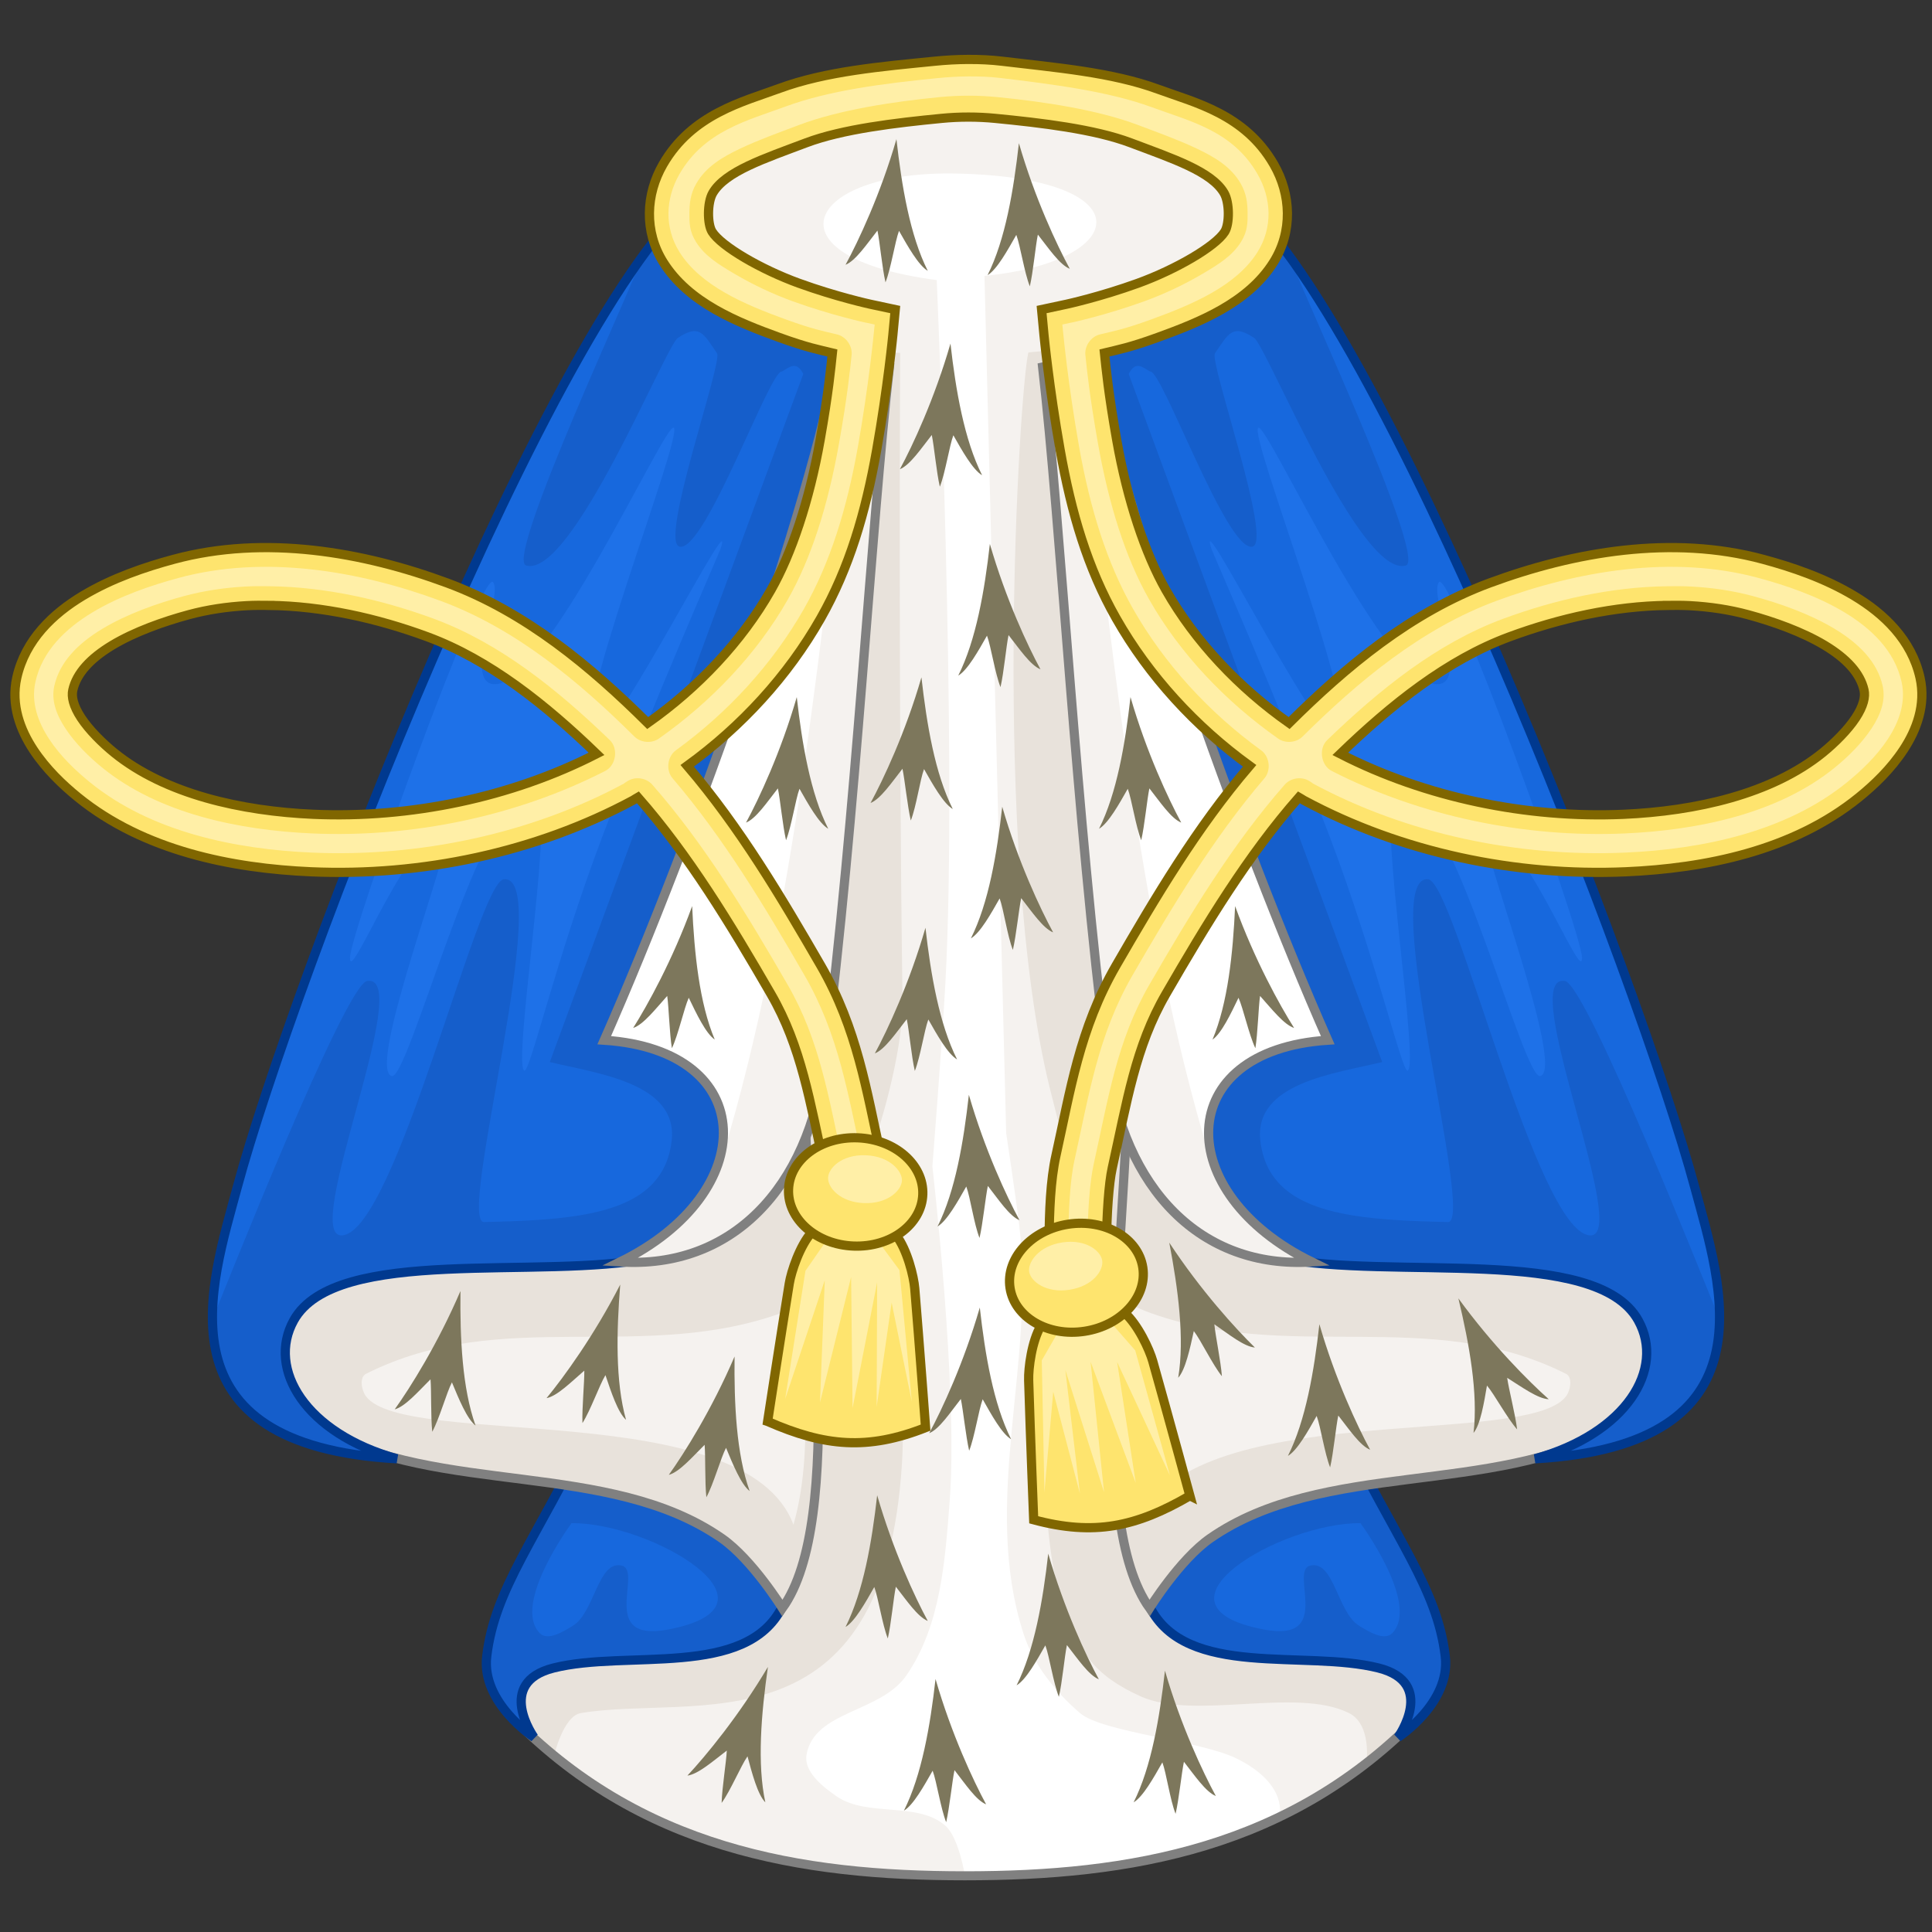<?xml version="1.0" encoding="UTF-8" standalone="no"?>
<!-- Created with Inkscape (http://www.inkscape.org/) -->

<svg
   xmlns:dc="http://purl.org/dc/elements/1.1/"
   xmlns:cc="http://creativecommons.org/ns#"
   xmlns:rdf="http://www.w3.org/1999/02/22-rdf-syntax-ns#"
   xmlns:svg="http://www.w3.org/2000/svg"
   xmlns="http://www.w3.org/2000/svg"
   xmlns:sodipodi="http://sodipodi.sourceforge.net/DTD/sodipodi-0.dtd"
   xmlns:inkscape="http://www.inkscape.org/namespaces/inkscape"
   width="210"
   height="210"
   id="svg38367"
   version="1.1"
   inkscape:version="0.48.1 r9760"
   sodipodi:docname="Badge_of_the_Blue_Mantle_Pursuivant.svg">
  <rect width="100%" height="100%" fill="#333333" stroke="none"/>
  <defs
     id="defs38369" />
  <sodipodi:namedview
     id="base"
     pagecolor="#ffffff"
     bordercolor="#666666"
     borderopacity="1.0"
     inkscape:pageopacity="0.0"
     inkscape:pageshadow="2"
     inkscape:zoom="2.2047619"
     inkscape:cx="24.719222"
     inkscape:cy="105"
     inkscape:document-units="px"
     inkscape:current-layer="layer1"
     showgrid="false"
     inkscape:window-width="1280"
     inkscape:window-height="681"
     inkscape:window-x="0"
     inkscape:window-y="0"
     inkscape:window-maximized="0"
     fit-margin-top="0"
     fit-margin-left="0"
     fit-margin-right="0"
     fit-margin-bottom="0"
     showguides="true"
     inkscape:guide-bbox="true" />
  <g
     inkscape:label="Layer 1"
     inkscape:groupmode="layer"
     id="layer1"
     transform="translate(-739.42,-233.75)">
    <g
       id="g4086">
      <g
         transform="matrix(1.04,0,0,1,-33.892,1.601)"
         id="g4055"
         style="stroke-width:0.981;stroke-miterlimit:4;stroke-dasharray:none">
        <path
           id="path3809"
           style="fill:#e8e2db;fill-opacity:1;stroke:none"
           d="m 892.019,418.503 c 1.301,-1.911 1.584,-3.013 1.737,-6.213 0.363,-7.562 -5.672,-13.651 -11.736,-26.173 -2.274,-4.696 0.192,-9.346 0.192,-9.346 l -7.85,-123.517 c -6.787,-7.264 -19.207,-9.978 -29.943,-9.978 -10.736,0 -23.157,2.715 -29.943,9.978 l -7.85,123.517 c 0,0 2.466,4.65 0.192,9.346 -6.064,12.522 -12.1,18.61 -11.736,26.173 0.154,3.2 0.436,4.302 1.737,6.213 13.534,14.612 30.4,17.537 47.6,17.537 17.2,0 34.066,-2.925 47.6,-17.537 z"
           inkscape:connector-curvature="0"
           sodipodi:nodetypes="cssccsccsscsc" />
        <path
           id="path3809-3-5"
           style="fill:#f5f2ef;fill-opacity:1;stroke:none"
           d="m 851.05,270.457 c 31.806,-2.961 20.203,-10.931 23.313,-17.203 -6.787,-7.264 -19.207,-9.978 -29.943,-9.978 -10.736,0 -23.157,2.715 -29.943,9.978 -2.588,11.552 6.427,16.576 23.173,17.252 0,0 -0.194,38.095 0.246,70.286 0.084,6.126 -2.774,14.968 -2.774,14.968 0,0 3.393,23.904 2.721,35.378 -1.857,31.726 -21.73,25.151 -33.564,27.214 -1.846,0.322 -2.799,4.627 -2.799,4.627 12.649,10.754 27.663,13.062 42.939,13.062 14.882,0 29.515,-2.19 41.955,-12.246 0,0 0.604,-4.186 -1.815,-5.443 -5.502,-2.859 -16.162,0.828 -21.771,-1.814 -4.87,-2.294 -6.532,-4.848 -8.164,-9.978 -4.589,-14.425 0.907,-47.171 0.907,-47.171 0,0 -1.492,-5.781 -2.268,-9.071 -6.107,-25.91 -3.175,-75.745 -2.214,-79.859 z"
           inkscape:connector-curvature="0"
           sodipodi:nodetypes="ccsccscsscscssscscc" />
        <path
           sodipodi:nodetypes="ccssssccscscsssssc"
           inkscape:connector-curvature="0"
           d="m 844.42,436.04 c 11.39,0 22.634,-1.283 32.861,-6.393 0,0 1.043,-3.526 -4.474,-6.359 -3.791,-1.946 -14.031,-2.847 -16.367,-4.937 -2.594,-2.32 -4.868,-5.293 -5.896,-8.618 -4.468,-14.443 1.309,-29.434 -0.454,-44.449 -0.381,-3.241 -1.361,-9.978 -1.361,-9.978 l -2.268,-93.167 c 15.354,-1.576 16.791,-10.698 -2.951,-11.127 -15.801,-0.344 -20.215,9.105 -2.039,11.58 0,0 2.209,51.613 0.907,76.385 -0.352,6.705 -1.361,19.957 -1.361,19.957 0,0 2.703,24.176 1.814,36.285 -0.478,6.51 -0.922,13.614 -4.536,19.05 -2.695,4.054 -9.635,3.815 -10.432,8.618 -0.302,1.821 1.669,3.469 3.175,4.536 3.202,2.27 8.447,0.521 11.339,3.175 1.428,1.31 2.041,5.443 2.041,5.443 z"
           style="fill:#ffffff;fill-opacity:1;stroke:none"
           id="path4053" />
        <path
           id="path3809-3"
           style="fill:none;stroke:#808080;stroke-width:0.981;stroke-linecap:butt;stroke-linejoin:miter;stroke-miterlimit:4;stroke-opacity:1;stroke-dasharray:none"
           d="m 892.019,418.503 c 1.301,-1.911 1.584,-3.013 1.737,-6.213 0.363,-7.562 -5.672,-13.651 -11.736,-26.173 -2.274,-4.696 0.192,-9.346 0.192,-9.346 l -7.85,-123.517 c -6.787,-7.264 -19.207,-9.978 -29.943,-9.978 -10.736,0 -23.157,2.715 -29.943,9.978 l -7.85,123.517 c 0,0 2.466,4.65 0.192,9.346 -6.064,12.522 -12.1,18.61 -11.736,26.173 0.154,3.2 0.436,4.302 1.737,6.213 13.534,14.612 30.4,17.537 47.6,17.537 17.2,0 34.066,-2.925 47.6,-17.537 z"
           inkscape:connector-curvature="0"
           sodipodi:nodetypes="cssccsccsscsc" />
      </g>
      <g
         style="stroke-width:1.01;stroke-miterlimit:4;stroke-dasharray:none"
         transform="matrix(0.99,0,0,0.99,6.676,6.502)"
         id="g3934">
        <g
           style="stroke-width:1.01;stroke-miterlimit:4;stroke-dasharray:none"
           id="g3915">
          <path
             sodipodi:nodetypes="csscsssc"
             inkscape:connector-curvature="0"
             id="path3789"
             d="m 806.407,376.771 c 0,0 0.933,4.65 -1.341,9.346 -6.064,12.522 -10.581,17.761 -11.481,25.278 -0.613,5.116 5.187,8.896 5.187,8.896 0,0 -4.29,-5.988 2.138,-7.61 8.081,-2.039 21.124,1.211 25.111,-6.698 1.919,-3.807 1.987,-8.957 0,-12.728 -3.981,-7.556 -19.614,-16.484 -19.614,-16.484 z"
             style="fill:#155ecb;fill-opacity:1;stroke:#00398f;stroke-width:1.01;stroke-linecap:butt;stroke-linejoin:miter;stroke-miterlimit:4;stroke-opacity:1;stroke-dasharray:none" />
          <path
             sodipodi:nodetypes="cscssc"
             transform="translate(739.42,233.75)"
             inkscape:connector-curvature="0"
             id="path3913"
             d="m 63.48,163.027 c 8.692,-0.085 24.407,9.063 10.602,11.676 -7.609,1.44 -2.908,-6.134 -4.966,-6.979 -2.73,-0.846 -3.06,5.091 -5.503,6.576 -1.057,0.643 -2.76,1.692 -3.624,0.805 -3.089,-3.171 3.489,-12.079 3.489,-12.079 z"
             style="fill:#1768dd;fill-opacity:1;stroke:none" />
        </g>
        <g
           style="stroke-width:1.01;stroke-miterlimit:4;stroke-dasharray:none"
           id="g3909">
          <path
             sodipodi:nodetypes="cccssssc"
             inkscape:connector-curvature="0"
             id="path3787"
             d="m 830.585,282.735 -2.32,63.11 c 0.593,22.146 4.703,50.613 -2.215,60.259 0,0 -3.316,-5.339 -6.657,-7.664 -12.39,-8.618 -31.005,-4.621 -44.142,-12.051 -3.541,-2.003 -7.288,-4.434 -8.164,-8.406 -0.886,-4.016 1.801,-8.108 3.629,-11.793 15.212,-30.672 59.87,-83.456 59.87,-83.456 z"
             style="fill:#e8e2db;fill-opacity:1;stroke:#808080;stroke-width:1.01;stroke-linecap:butt;stroke-linejoin:miter;stroke-miterlimit:4;stroke-opacity:1;stroke-dasharray:none" />
          <path
             sodipodi:nodetypes="cssccc"
             transform="translate(739.42,233.75)"
             inkscape:connector-curvature="0"
             id="path3907"
             d="m 87.842,163.199 c -5.277,-14.146 -42.626,-8.267 -46.945,-14.112 -0.485,-0.656 -0.728,-2.079 0,-2.448 14.964,-7.577 30.666,-0.978 46.225,-6.912 0.542,-0.207 1.584,-0.72 1.584,-0.72 0.057,6.624 1.437,16.128 -0.864,24.193 z"
             style="fill:#f5f2ef;fill-opacity:1;stroke:none" />
        </g>
        <g
           style="stroke-width:1.01;stroke-miterlimit:4;stroke-dasharray:none"
           id="g3901">
          <path
             sodipodi:nodetypes="cscsccccc"
             inkscape:connector-curvature="0"
             id="path7234"
             d="m 816.923,250.707 c -16.354,13.02 -44.75,87.001 -50.725,109.176 -2.906,10.784 -8.989,28.309 17.527,29.827 -10.049,-2.815 -14.292,-9.849 -11.331,-15.191 4.618,-8.332 27.145,-4.38 39.311,-6.856 l 10,-6.957 4.783,-15.652 7.826,-77.391 c -13.771,-1.718 -23.866,-5.428 -17.391,-16.957 z"
             style="fill:#155ecb;fill-opacity:1;stroke:none" />
          <path
             sodipodi:nodetypes="scsssscccsssssscs"
             inkscape:connector-curvature="0"
             id="path3897"
             d="m 766.198,359.883 c 5.262,-19.529 27.914,-79.242 44.416,-102.105 -0.257,1.599 -15.158,33.178 -12.696,33.858 5.027,1.389 15.291,-24.089 16.646,-24.987 2.386,-1.582 2.819,-0.493 4.309,1.688 0.648,0.949 -6.449,20.867 -4.085,21.233 2.843,0.44 9.923,-19.496 11.201,-19.235 0.785,-0.423 1.57,-1.273 2.355,0.266 L 800.51,346.151 c 5.202,1.258 14.134,2.293 13.375,8.676 -0.612,5.146 -4.589,7.244 -10.088,8.153 -3.122,0.516 -6.736,0.648 -10.502,0.738 -3.092,0.073 7.81,-38.199 2.167,-37.634 -2.9,0.29 -11.869,38.716 -17.755,39.097 -4.638,0.3 8.09,-28.716 2.755,-27.938 -2.408,0.351 -15.849,34.394 -16.888,36.894 -0.381,-3.991 1.403,-9.719 2.625,-14.254 z"
             style="fill:#1768dd;fill-opacity:1;stroke:none" />
          <path
             style="fill:none;stroke:#00398f;stroke-width:1.01;stroke-linecap:butt;stroke-linejoin:miter;stroke-miterlimit:4;stroke-opacity:1;stroke-dasharray:none"
             d="m 816.923,250.707 c -16.354,13.02 -44.75,87.001 -50.725,109.176 -2.906,10.784 -8.989,28.309 17.527,29.827 -10.049,-2.815 -14.292,-9.849 -11.331,-15.191 4.618,-8.332 27.145,-4.38 39.311,-6.856 l 10,-6.957 4.783,-15.652 7.826,-77.391 c -13.771,-1.718 -23.866,-5.428 -17.391,-16.957 z"
             id="path3895"
             inkscape:connector-curvature="0"
             sodipodi:nodetypes="cscsccccc" />
          <path
             sodipodi:nodetypes="sssssssssssss"
             transform="translate(739.42,233.75)"
             inkscape:connector-curvature="0"
             id="path3899"
             d="m 49.629,87.725 c 0.872,0.57 -8.728,25.41 -5.899,26.21 1.802,0.509 9.336,-29.087 14.211,-30.018 0.615,-0.117 1.374,-0.095 1.851,0.309 1.631,1.378 -2.824,28.696 -1.489,29.114 0.615,0.193 3.458,-12.209 8.491,-25.526 C 72.483,72.768 79.679,56.554 79.849,56.02 81.667,50.31 68.169,77.245 65.961,77.025 62.588,76.689 75.966,43.187 74.676,42.75 73.629,42.394 60.516,71.548 54.872,70.906 c -3.27,-0.372 1.07,-9.693 0,-11.182 -1.214,-1.69 -15.601,38.174 -15.717,41.182 -0.135,3.496 7.058,-15.413 10.474,-13.182 z"
             style="fill:#1e71e8;fill-opacity:1;stroke:none" />
        </g>
        <g
           style="stroke-width:1.01;stroke-miterlimit:4;stroke-dasharray:none"
           id="g3890">
          <path
             sodipodi:nodetypes="cscccc"
             inkscape:connector-curvature="0"
             id="path7232"
             d="m 837.792,269.837 c -2.013,17.523 -3.651,49.119 -7.057,76.072 -1.798,14.225 -10.352,22.962 -22.508,22.189 15.441,-7.557 15.362,-23.225 -1.739,-24.348 9.975,-22.6 22.705,-58.873 25.652,-75.217 z"
             style="fill:#f5f2ef;fill-opacity:1;stroke:none" />
          <path
             sodipodi:nodetypes="ccccc"
             inkscape:connector-curvature="0"
             id="path7232-5-1"
             d="m 806.488,343.75 c 9.975,-22.6 22.705,-58.873 25.652,-75.217 l 1.705,0.355 c -3.272,28.98 -6.468,61.767 -14.455,87.897 1.058,-8.695 -5.931,-12.522 -12.902,-13.035 z"
             style="fill:#ffffff;stroke:none" />
          <path
             sodipodi:nodetypes="cscccc"
             inkscape:connector-curvature="0"
             id="path7232-5"
             d="m 837.792,269.837 c -2.013,17.523 -3.651,49.119 -7.057,76.072 -1.798,14.225 -10.352,22.962 -22.508,22.189 15.441,-7.557 15.362,-23.225 -1.739,-24.348 9.975,-22.6 22.705,-58.873 25.652,-75.217 z"
             style="fill:none;stroke:#808080;stroke-width:1.01;stroke-linecap:butt;stroke-linejoin:miter;stroke-miterlimit:4;stroke-opacity:1;stroke-dasharray:none" />
        </g>
      </g>
      <g
         style="stroke-width:1.01;stroke-miterlimit:4;stroke-dasharray:none"
         transform="matrix(-0.99,0,0,0.99,1682.164,6.502)"
         id="g3951">
        <g
           style="stroke-width:1.01;stroke-miterlimit:4;stroke-dasharray:none"
           id="g3953">
          <path
             style="fill:#155ecb;fill-opacity:1;stroke:#00398f;stroke-width:1.01;stroke-linecap:butt;stroke-linejoin:miter;stroke-miterlimit:4;stroke-opacity:1;stroke-dasharray:none"
             d="m 806.407,376.771 c 0,0 0.933,4.65 -1.341,9.346 -6.064,12.522 -10.581,17.761 -11.481,25.278 -0.613,5.116 5.187,8.896 5.187,8.896 0,0 -4.29,-5.988 2.138,-7.61 8.081,-2.039 21.124,1.211 25.111,-6.698 1.919,-3.807 1.987,-8.957 0,-12.728 -3.981,-7.556 -19.614,-16.484 -19.614,-16.484 z"
             id="path3955"
             inkscape:connector-curvature="0"
             sodipodi:nodetypes="csscsssc" />
          <path
             style="fill:#1768dd;fill-opacity:1;stroke:none"
             d="m 63.48,163.027 c 8.692,-0.085 24.407,9.063 10.602,11.676 -7.609,1.44 -2.908,-6.134 -4.966,-6.979 -2.73,-0.846 -3.06,5.091 -5.503,6.576 -1.057,0.643 -2.76,1.692 -3.624,0.805 -3.089,-3.171 3.489,-12.079 3.489,-12.079 z"
             id="path3957"
             inkscape:connector-curvature="0"
             transform="translate(739.42,233.75)"
             sodipodi:nodetypes="cscssc" />
        </g>
        <g
           style="stroke-width:1.01;stroke-miterlimit:4;stroke-dasharray:none"
           id="g3959">
          <path
             style="fill:#e8e2db;fill-opacity:1;stroke:#808080;stroke-width:1.01;stroke-linecap:butt;stroke-linejoin:miter;stroke-miterlimit:4;stroke-opacity:1;stroke-dasharray:none"
             d="m 830.585,282.735 -2.32,63.11 c 0.593,22.146 4.703,50.613 -2.215,60.259 0,0 -3.316,-5.339 -6.657,-7.664 -12.39,-8.618 -31.005,-4.621 -44.142,-12.051 -3.541,-2.003 -7.288,-4.434 -8.164,-8.406 -0.886,-4.016 1.801,-8.108 3.629,-11.793 15.212,-30.672 59.87,-83.456 59.87,-83.456 z"
             id="path3961"
             inkscape:connector-curvature="0"
             sodipodi:nodetypes="cccssssc" />
          <path
             style="fill:#f5f2ef;fill-opacity:1;stroke:none"
             d="m 87.842,163.199 c -5.277,-14.146 -42.626,-8.267 -46.945,-14.112 -0.485,-0.656 -0.728,-2.079 0,-2.448 14.964,-7.577 30.666,-0.978 46.225,-6.912 0.542,-0.207 1.584,-0.72 1.584,-0.72 0.057,6.624 1.437,16.128 -0.864,24.193 z"
             id="path3963"
             inkscape:connector-curvature="0"
             transform="translate(739.42,233.75)"
             sodipodi:nodetypes="cssccc" />
        </g>
        <g
           style="stroke-width:1.01;stroke-miterlimit:4;stroke-dasharray:none"
           id="g3965">
          <path
             style="fill:#155ecb;fill-opacity:1;stroke:none"
             d="m 816.923,250.707 c -16.354,13.02 -44.75,87.001 -50.725,109.176 -2.906,10.784 -8.989,28.309 17.527,29.827 -10.049,-2.815 -14.292,-9.849 -11.331,-15.191 4.618,-8.332 27.145,-4.38 39.311,-6.856 l 10,-6.957 4.783,-15.652 7.826,-77.391 c -13.771,-1.718 -23.866,-5.428 -17.391,-16.957 z"
             id="path3967"
             inkscape:connector-curvature="0"
             sodipodi:nodetypes="cscsccccc" />
          <path
             style="fill:#1768dd;fill-opacity:1;stroke:none"
             d="m 766.198,359.883 c 5.262,-19.529 27.914,-79.242 44.416,-102.105 -0.257,1.599 -15.158,33.178 -12.696,33.858 5.027,1.389 15.291,-24.089 16.646,-24.987 2.386,-1.582 2.819,-0.493 4.309,1.688 0.648,0.949 -6.449,20.867 -4.085,21.233 2.843,0.44 9.923,-19.496 11.201,-19.235 0.785,-0.423 1.57,-1.273 2.355,0.266 L 800.51,346.151 c 5.202,1.258 14.134,2.293 13.375,8.676 -0.612,5.146 -4.589,7.244 -10.088,8.153 -3.122,0.516 -6.736,0.648 -10.502,0.738 -3.092,0.073 7.81,-38.199 2.167,-37.634 -2.9,0.29 -11.869,38.716 -17.755,39.097 -4.638,0.3 8.09,-28.716 2.755,-27.938 -2.408,0.351 -15.849,34.394 -16.888,36.894 -0.381,-3.991 1.403,-9.719 2.625,-14.254 z"
             id="path3969"
             inkscape:connector-curvature="0"
             sodipodi:nodetypes="scsssscccsssssscs" />
          <path
             sodipodi:nodetypes="cscsccccc"
             inkscape:connector-curvature="0"
             id="path3971"
             d="m 816.923,250.707 c -16.354,13.02 -44.75,87.001 -50.725,109.176 -2.906,10.784 -8.989,28.309 17.527,29.827 -10.049,-2.815 -14.292,-9.849 -11.331,-15.191 4.618,-8.332 27.145,-4.38 39.311,-6.856 l 10,-6.957 4.783,-15.652 7.826,-77.391 c -13.771,-1.718 -23.866,-5.428 -17.391,-16.957 z"
             style="fill:none;stroke:#00398f;stroke-width:1.01;stroke-linecap:butt;stroke-linejoin:miter;stroke-miterlimit:4;stroke-opacity:1;stroke-dasharray:none" />
          <path
             style="fill:#1e71e8;fill-opacity:1;stroke:none"
             d="m 49.629,87.725 c 0.872,0.57 -8.728,25.41 -5.899,26.21 1.802,0.509 9.336,-29.087 14.211,-30.018 0.615,-0.117 1.374,-0.095 1.851,0.309 1.631,1.378 -2.824,28.696 -1.489,29.114 0.615,0.193 3.458,-12.209 8.491,-25.526 C 72.483,72.768 79.679,56.554 79.849,56.02 81.667,50.31 68.169,77.245 65.961,77.025 62.588,76.689 75.966,43.187 74.676,42.75 73.629,42.394 60.516,71.548 54.872,70.906 c -3.27,-0.372 1.07,-9.693 0,-11.182 -1.214,-1.69 -15.601,38.174 -15.717,41.182 -0.135,3.496 7.058,-15.413 10.474,-13.182 z"
             id="path3973"
             inkscape:connector-curvature="0"
             transform="translate(739.42,233.75)"
             sodipodi:nodetypes="sssssssssssss" />
        </g>
        <g
           style="stroke-width:1.01;stroke-miterlimit:4;stroke-dasharray:none"
           id="g3975">
          <path
             style="fill:#f5f2ef;fill-opacity:1;stroke:none"
             d="m 837.792,269.837 c -2.013,17.523 -3.651,49.119 -7.057,76.072 -1.798,14.225 -10.352,22.962 -22.508,22.189 15.441,-7.557 15.362,-23.225 -1.739,-24.348 9.975,-22.6 22.705,-58.873 25.652,-75.217 z"
             id="path3977"
             inkscape:connector-curvature="0"
             sodipodi:nodetypes="cscccc" />
          <path
             style="fill:#ffffff;stroke:none"
             d="m 806.488,343.75 c 9.975,-22.6 22.705,-58.873 25.652,-75.217 l 1.705,0.355 c -3.272,28.98 -6.468,61.767 -14.455,87.897 1.058,-8.695 -5.931,-12.522 -12.902,-13.035 z"
             id="path3979"
             inkscape:connector-curvature="0"
             sodipodi:nodetypes="ccccc" />
          <path
             style="fill:none;stroke:#808080;stroke-width:1.01;stroke-linecap:butt;stroke-linejoin:miter;stroke-miterlimit:4;stroke-opacity:1;stroke-dasharray:none"
             d="m 837.792,269.837 c -2.013,17.523 -3.651,49.119 -7.057,76.072 -1.798,14.225 -10.352,22.962 -22.508,22.189 15.441,-7.557 15.362,-23.225 -1.739,-24.348 9.975,-22.6 22.705,-58.873 25.652,-75.217 z"
             id="path3981"
             inkscape:connector-curvature="0"
             sodipodi:nodetypes="cscccc" />
        </g>
      </g>
      <g
         id="g4043">
        <path
           id="path3037"
           style="fill:#7d775c;fill-opacity:1;stroke:none"
           d="m 788.543,384.005 c 0.728,1.753 1.631,3.978 2.566,4.695 -1.449,-4.059 -1.695,-9.489 -1.639,-14.625 -2.452,5.732 -5.466,10.515 -7.146,12.865 1.139,-0.301 2.544,-1.929 3.891,-3.267 0.106,1.255 0.018,4.076 0.189,5.703 0.784,-1.436 1.557,-4.254 2.138,-5.371 z"
           inkscape:connector-curvature="0"
           sodipodi:nodetypes="ccccccc" />
        <path
           id="path3037-4"
           style="fill:#7d775c;fill-opacity:1;stroke:none"
           d="m 805.23,383.22 c 0.606,1.799 1.354,4.081 2.238,4.86 -1.167,-4.149 -1.04,-9.583 -0.632,-14.703 -2.839,5.55 -6.174,10.115 -8.011,12.345 1.157,-0.223 2.671,-1.75 4.106,-2.992 0.02,1.26 -0.261,4.067 -0.202,5.702 0.881,-1.379 1.845,-4.137 2.501,-5.212 z"
           inkscape:connector-curvature="0"
           sodipodi:nodetypes="ccccccc" />
        <path
           id="path3037-0"
           style="fill:#7d775c;fill-opacity:1;stroke:none"
           d="m 818.337,391.125 c 0.728,1.753 1.631,3.978 2.566,4.695 -1.449,-4.059 -1.695,-9.489 -1.639,-14.625 -2.452,5.732 -5.466,10.515 -7.146,12.865 1.139,-0.301 2.544,-1.929 3.891,-3.267 0.106,1.255 0.018,4.076 0.189,5.703 0.784,-1.436 1.557,-4.254 2.138,-5.371 z"
           inkscape:connector-curvature="0"
           sodipodi:nodetypes="ccccccc" />
      </g>
      <g
         id="g4028">
        <path
           id="path3037-4-5"
           style="fill:#7d775c;fill-opacity:1;stroke:none"
           d="m 814.285,342.205 c 0.825,1.71 1.851,3.881 2.826,4.544 -1.674,-3.972 -2.224,-9.38 -2.457,-14.51 -2.127,5.86 -4.867,10.805 -6.413,13.246 1.121,-0.365 2.432,-2.069 3.702,-3.48 0.176,1.248 0.247,4.068 0.509,5.683 0.703,-1.478 1.315,-4.334 1.833,-5.483 z"
           inkscape:connector-curvature="0"
           sodipodi:nodetypes="ccccccc" />
        <path
           id="path3037-4-2"
           style="fill:#7d775c;fill-opacity:1;stroke:none"
           d="m 826.322,319.488 c 0.937,1.651 2.106,3.748 3.123,4.345 -1.935,-3.851 -2.845,-9.21 -3.42,-14.314 -1.731,5.989 -4.135,11.106 -5.515,13.644 1.094,-0.439 2.289,-2.226 3.462,-3.719 0.259,1.233 0.518,4.043 0.887,5.636 0.602,-1.521 1.023,-4.412 1.463,-5.593 z"
           inkscape:connector-curvature="0"
           sodipodi:nodetypes="ccccccc" />
      </g>
      <g
         transform="matrix(1.041,0,0,1.041,155.345,169.683)"
         id="g4104"
         style="stroke-width:0.961;stroke-miterlimit:4;stroke-dasharray:none;display:inline">
        <g
           id="g42251"
           transform="translate(191.554,-1.212)"
           style="stroke-width:0.961;stroke-miterlimit:4;stroke-dasharray:none;display:inline">
          <path
             sodipodi:nodetypes="ccsscscsscsssssssccsssccssscsscccsssssssssscccsscsscccsssccssssssscsscsscsscccscsssssscccccsssssscscc"
             id="path42227"
             transform="translate(-22.132,-675.75)"
             d="m 492.75,744.709 c -1.173,0.006 -2.336,0.071 -3.5,0.188 -5.544,0.554 -11.369,1.052 -16.219,2.838 -3.808,1.402 -9.121,2.673 -12.156,7.938 -1.802,3.125 -1.986,7.002 0.031,10.219 2.658,4.24 7.718,6.257 12.094,7.844 2.95,1.07 4.101,1.269 5.562,1.625 -0.169,1.592 -0.399,4.112 -1.281,9.094 -1.119,6.317 -2.98,11.863 -5.125,15.641 -3.071,5.409 -7.662,10.237 -12.875,13.906 -5.903,-5.857 -12.697,-11.575 -20.938,-14.625 -8.783,-3.25 -19.044,-5.04 -28.562,-2.469 -2.958,0.799 -6.403,1.95 -9.5,3.812 -3.097,1.862 -5.99,4.593 -6.875,8.531 -0.643,2.859 0.376,5.491 1.719,7.531 1.343,2.04 3.085,3.692 4.656,4.969 6.912,5.614 16.095,7.421 24.344,7.781 11.477,0.501 23.444,-1.988 33.625,-7.469 0.172,-0.092 0.329,-0.218 0.5,-0.312 5.324,6.063 9.671,13.243 13.906,20.562 3.18,5.496 4.045,11.202 5.594,18.156 0.361,1.62 0.565,4.846 0.594,7.5 0.029,2.654 -0.062,4.812 -0.062,4.812 l 6,0.219 c 0,0 0.093,-2.275 0.062,-5.094 -0.031,-2.819 -0.132,-6.117 -0.719,-8.75 -1.495,-6.71 -2.45,-13.223 -6.281,-19.844 -4.086,-7.062 -8.411,-14.382 -13.938,-20.844 5.644,-4.093 10.512,-9.373 13.938,-15.406 2.979,-5.246 4.679,-11 5.844,-17.578 1.165,-6.578 1.688,-12 1.688,-12 l 0.25,-2.656 -2.625,-0.562 c 0,0 -3.509,-0.763 -7.438,-2.188 -3.929,-1.425 -8.097,-3.836 -9.062,-5.375 -0.508,-0.81 -0.51,-3.038 0.062,-4.031 1.308,-2.269 5.411,-3.611 9.75,-5.25 3.809,-1.439 9.37,-2.091 14.156,-2.556 1.852,-0.18 3.742,-0.18 5.594,0 4.786,0.466 10.347,1.118 14.156,2.556 4.339,1.639 8.442,2.981 9.75,5.25 0.573,0.993 0.57,3.221 0.062,4.031 -0.965,1.539 -5.134,3.95 -9.062,5.375 -3.929,1.425 -7.438,2.188 -7.438,2.188 l -2.625,0.562 0.25,2.656 c 0,0 0.522,5.422 1.688,12 1.165,6.578 2.865,12.332 5.844,17.578 3.426,6.033 8.294,11.313 13.938,15.406 -5.527,6.462 -9.851,13.781 -13.938,20.844 -3.831,6.621 -4.787,13.134 -6.281,19.844 -0.587,2.633 -0.688,5.931 -0.719,8.75 C 501.156,870.725 501.25,873 501.25,873 l 6,-0.219 c 0,0 -0.092,-2.158 -0.062,-4.812 0.029,-2.654 0.233,-5.88 0.594,-7.5 1.549,-6.955 2.414,-12.66 5.594,-18.156 4.235,-7.32 8.582,-14.499 13.906,-20.562 0.171,0.095 0.328,0.22 0.5,0.312 10.181,5.481 22.148,7.97 33.625,7.469 8.248,-0.36 17.431,-2.167 24.344,-7.781 1.572,-1.276 3.314,-2.929 4.656,-4.969 1.343,-2.04 2.361,-4.672 1.719,-7.531 -0.885,-3.938 -3.778,-6.669 -6.875,-8.531 -3.097,-1.862 -6.543,-3.014 -9.5,-3.812 -9.519,-2.571 -19.78,-0.782 -28.562,2.469 -8.24,3.05 -15.034,8.768 -20.938,14.625 -5.213,-3.669 -9.804,-8.497 -12.875,-13.906 -2.145,-3.777 -4.006,-9.323 -5.125,-15.641 -0.882,-4.982 -1.112,-7.502 -1.281,-9.094 1.461,-0.356 2.612,-0.555 5.562,-1.625 4.375,-1.587 9.435,-3.604 12.094,-7.844 2.017,-3.217 1.833,-7.094 0.031,-10.219 -3.035,-5.265 -8.254,-6.441 -12.062,-7.844 -4.85,-1.786 -10.768,-2.267 -16.312,-2.931 -1.161,-0.139 -2.358,-0.193 -3.531,-0.188 z m -73,57.009 c 5.524,0.063 11.281,1.338 16.531,3.281 6.486,2.401 12.307,7.059 17.656,12.219 -8.925,4.57 -19.501,6.752 -29.562,6.312 -7.522,-0.328 -15.472,-2.1 -20.812,-6.438 -1.251,-1.016 -2.613,-2.372 -3.438,-3.625 -0.825,-1.253 -1.03,-2.218 -0.875,-2.906 0.392,-1.745 1.817,-3.3 4.125,-4.688 2.308,-1.388 5.334,-2.467 8,-3.188 1.939,-0.524 3.957,-0.823 6.031,-0.938 0.778,-0.043 1.555,-0.04 2.344,-0.031 z m 146,0 c 0.789,-0.009 1.597,-0.012 2.375,0.031 2.074,0.114 4.092,0.414 6.031,0.938 2.666,0.72 5.692,1.8 8,3.188 2.308,1.388 3.733,2.942 4.125,4.688 0.155,0.688 -0.05,1.653 -0.875,2.906 -0.825,1.253 -2.187,2.609 -3.438,3.625 -5.34,4.338 -13.291,6.109 -20.812,6.438 -10.061,0.439 -20.637,-1.743 -29.562,-6.312 5.349,-5.159 11.17,-9.818 17.656,-12.219 5.25,-1.943 10.976,-3.218 16.5,-3.281 z"
             style="font-size:medium;font-style:normal;font-variant:normal;font-weight:normal;font-stretch:normal;text-indent:0;text-align:start;text-decoration:none;line-height:normal;letter-spacing:normal;word-spacing:normal;text-transform:none;direction:ltr;block-progression:tb;writing-mode:lr-tb;text-anchor:start;baseline-shift:baseline;color:#000000;fill:#fee46e;fill-opacity:1;stroke:#806600;stroke-width:0.961;stroke-miterlimit:4;stroke-opacity:1;stroke-dasharray:none;marker:none;visibility:visible;display:inline;overflow:visible;enable-background:accumulate;font-family:Sans;-inkscape-font-specification:Sans"
             inkscape:connector-curvature="0" />
          <path
             sodipodi:nodetypes="ccsscsccssccssssssscccssccccssccssccccssscssssssssccssccccssccssccccsscccsssssssccssccsscssccsccsssssssccccssssssccscc"
             inkscape:connector-curvature="0"
             id="path42249"
             d="m 470.625,70.734 c -1.106,0.006 -2.206,0.077 -3.312,0.188 -5.511,0.55 -11.191,1.27 -15.719,2.938 -4.006,1.475 -8.524,2.551 -11.125,7.062 -1.474,2.557 -1.605,5.597 0,8.156 2.204,3.515 6.764,5.461 11.094,7.031 2.869,1.04 3.815,1.191 5.344,1.562 0.938,0.219 1.633,1.198 1.531,2.156 -0.166,1.562 -0.42,4.182 -1.312,9.219 -1.138,6.426 -2.886,11.968 -5.344,16.297 -3.241,5.708 -8.033,10.705 -13.469,14.531 -0.761,0.537 -1.903,0.439 -2.562,-0.219 -5.821,-5.775 -12.405,-11.265 -20.219,-14.156 -8.531,-3.157 -18.399,-4.822 -27.344,-2.406 -2.868,0.775 -6.152,1.881 -9,3.594 -2.829,1.701 -5.245,4.028 -5.969,7.25 -0.486,2.163 0.273,4.231 1.438,6 1.179,1.791 2.772,3.3 4.25,4.5 6.403,5.201 15.165,6.994 23.188,7.344 11.129,0.486 22.766,-1.928 32.594,-7.219 -0.043,0.023 0.099,-0.107 0.469,-0.312 0.792,-0.436 1.875,-0.244 2.469,0.438 5.484,6.245 9.877,13.533 14.125,20.875 3.401,5.879 4.28,11.837 5.812,18.719 0.448,2.013 0.626,5.168 0.656,7.906 0.018,1.596 -0.007,2.007 -0.031,2.906 l 2,0.094 c 0.024,-0.905 0.05,-1.332 0.031,-3 -0.031,-2.788 -0.136,-6.008 -0.656,-8.344 -1.515,-6.801 -2.444,-13.027 -6.062,-19.281 -4.08,-7.052 -8.373,-14.245 -13.75,-20.531 -0.73,-0.837 -0.559,-2.292 0.344,-2.938 5.425,-3.934 10.103,-9.019 13.375,-14.781 2.727,-4.802 4.471,-10.409 5.625,-16.922 1.15,-6.494 1.656,-11.844 1.656,-11.844 l 0.094,-0.906 -0.875,-0.188 c -0.01,8.1e-5 -0.021,8.1e-5 -0.031,0 0,0 -3.615,-0.773 -7.688,-2.25 -2.091,-0.758 -4.195,-1.769 -5.969,-2.812 -1.774,-1.044 -3.173,-1.907 -4.094,-3.375 -0.691,-1.102 -0.697,-2.019 -0.688,-3.031 0.01,-1.012 0.109,-2.005 0.719,-3.062 1.02,-1.769 2.716,-2.762 4.594,-3.656 1.878,-0.894 4.013,-1.659 6.156,-2.469 4.159,-1.571 9.809,-2.432 14.688,-2.906 1.982,-0.193 3.987,-0.193 5.969,0 4.878,0.475 10.528,1.336 14.688,2.906 2.144,0.81 4.278,1.575 6.156,2.469 1.878,0.894 3.574,1.887 4.594,3.656 0.61,1.057 0.709,2.051 0.719,3.062 0.01,1.012 0.004,1.929 -0.688,3.031 -0.921,1.468 -2.32,2.331 -4.094,3.375 -1.774,1.044 -3.878,2.054 -5.969,2.812 -4.072,1.477 -7.688,2.25 -7.688,2.25 -0.01,8.1e-5 -0.021,8.1e-5 -0.031,0 l -0.875,0.188 0.094,0.906 c 0,0 0.506,5.35 1.656,11.844 1.154,6.513 2.898,12.119 5.625,16.922 3.272,5.762 7.95,10.847 13.375,14.781 0.903,0.646 1.073,2.101 0.344,2.938 -5.377,6.286 -9.67,13.48 -13.75,20.531 -3.619,6.255 -4.548,12.48 -6.062,19.281 -0.52,2.335 -0.626,5.556 -0.656,8.344 -0.018,1.668 0.008,2.095 0.031,3 l 2,-0.094 c -0.024,-0.899 -0.049,-1.31 -0.031,-2.906 0.03,-2.738 0.208,-5.893 0.656,-7.906 1.533,-6.882 2.411,-12.84 5.812,-18.719 4.248,-7.342 8.641,-14.63 14.125,-20.875 0.594,-0.681 1.677,-0.873 2.469,-0.438 0.37,0.205 0.512,0.336 0.469,0.312 9.828,5.291 21.465,7.704 32.594,7.219 8.022,-0.35 16.784,-2.143 23.188,-7.344 1.478,-1.2 3.071,-2.709 4.25,-4.5 1.164,-1.769 1.924,-3.837 1.438,-6 -0.724,-3.222 -3.14,-5.549 -5.969,-7.25 -2.848,-1.713 -6.132,-2.819 -9,-3.594 -8.945,-2.416 -18.812,-0.751 -27.344,2.406 -7.813,2.892 -14.398,8.381 -20.219,14.156 -0.659,0.658 -1.801,0.756 -2.562,0.219 -5.436,-3.826 -10.227,-8.823 -13.469,-14.531 -2.458,-4.329 -4.206,-9.871 -5.344,-16.297 -0.892,-5.037 -1.147,-7.657 -1.312,-9.219 -0.102,-0.958 0.593,-1.937 1.531,-2.156 1.529,-0.372 2.475,-0.522 5.344,-1.562 4.329,-1.57 8.89,-3.516 11.094,-7.031 1.605,-2.559 1.474,-5.6 0,-8.156 -2.605,-4.518 -7.008,-5.487 -11.031,-6.969 -4.516,-1.663 -10.33,-2.398 -15.875,-3.062 -1.061,-0.127 -2.176,-0.162 -3.281,-0.156 z m -72.969,53.234 c 5.816,0.066 11.758,1.397 17.188,3.406 6.91,2.557 12.906,7.411 18.344,12.656 0.915,0.876 0.658,2.64 -0.469,3.219 -9.265,4.744 -20.153,6.985 -30.562,6.531 -7.773,-0.339 -16.082,-2.094 -21.969,-6.875 -1.375,-1.117 -2.828,-2.55 -3.844,-4.094 -1,-1.52 -1.481,-2.992 -1.156,-4.438 0.563,-2.507 2.47,-4.429 5.031,-5.969 2.576,-1.549 5.716,-2.654 8.5,-3.406 2.091,-0.565 4.243,-0.879 6.438,-1 0.855,-0.047 1.7,-0.041 2.5,-0.031 z m 145.938,0 c 0.8,-0.009 1.673,-0.016 2.531,0.031 2.194,0.121 4.346,0.435 6.438,1 2.784,0.752 5.924,1.857 8.5,3.406 2.561,1.54 4.468,3.461 5.031,5.969 0.325,1.446 -0.156,2.918 -1.156,4.438 -1.016,1.544 -2.469,2.977 -3.844,4.094 -5.887,4.781 -14.195,6.536 -21.969,6.875 -10.41,0.454 -21.297,-1.787 -30.562,-6.531 -1.127,-0.579 -1.384,-2.342 -0.469,-3.219 5.438,-5.245 11.433,-10.099 18.344,-12.656 5.427,-2.008 11.341,-3.34 17.156,-3.406 z"
             style="font-size:medium;font-style:normal;font-variant:normal;font-weight:normal;font-stretch:normal;text-indent:0;text-align:start;text-decoration:none;line-height:normal;letter-spacing:normal;word-spacing:normal;text-transform:none;direction:ltr;block-progression:tb;writing-mode:lr-tb;text-anchor:start;baseline-shift:baseline;color:#000000;fill:#ffefa7;fill-opacity:1;stroke:none;stroke-width:0.961;marker:none;visibility:visible;display:inline;overflow:visible;enable-background:accumulate;font-family:Sans;-inkscape-font-specification:Sans" />
        </g>
        <g
           transform="matrix(0.988,-0.152,0.152,0.988,168.112,62.336)"
           id="g7437"
           style="stroke-width:0.961;stroke-miterlimit:4;stroke-dasharray:none">
          <path
             id="path6626-9"
             style="fill:#fee46e;fill-opacity:1;stroke:#806600;stroke-width:0.961;stroke-linecap:butt;stroke-linejoin:miter;stroke-miterlimit:4;stroke-opacity:1;stroke-dasharray:none;display:inline"
             d="m 487.744,232.312 c 0,0 -0.989,-8.71 -1.697,-14.483 -0.152,-1.242 -0.944,-4.014 -2.151,-5.457 -1.207,-1.443 -2.828,-2.576 -2.828,-2.576 l -3.157,0 c 0,0 -1.621,1.133 -2.828,2.576 -1.207,1.443 -1.999,4.215 -2.151,5.457 -0.708,5.773 -1.697,14.483 -1.697,14.483 5.961,2.623 10.438,2.386 16.508,0 z"
             inkscape:connector-curvature="0"
             sodipodi:nodetypes="cssccsscc" />
          <path
             style="fill:#ffefa7;fill-opacity:1;stroke:none"
             d="m 499.471,888.311 -2.737,3.421 -1.825,13.684 2.509,-10.263 1.14,10.947 0.456,-13 2.053,13.228 0.684,-13.684 2.737,13.228 0,-12.772 3.649,12.544 -1.596,-13.456 -3.193,-5.018 z"
             id="path7435"
             inkscape:connector-curvature="0"
             transform="translate(-22.132,-675.75)" />
          <path
             sodipodi:type="arc"
             style="fill:#fee46e;fill-opacity:1;stroke:#806600;stroke-width:0.961;stroke-miterlimit:4;stroke-opacity:1;stroke-dasharray:none"
             id="path6624"
             sodipodi:cx="500.21365"
             sodipodi:cy="883.75116"
             sodipodi:rx="7.0149841"
             sodipodi:ry="5.6572456"
             d="m 507.229,883.751 c 0,3.124 -3.141,5.657 -7.015,5.657 -3.874,0 -7.015,-2.533 -7.015,-5.657 0,-3.124 3.141,-5.657 7.015,-5.657 3.874,0 7.015,2.533 7.015,5.657 z"
             transform="translate(-20.723,-675.75)" />
          <path
             sodipodi:type="inkscape:offset"
             inkscape:radius="-3.1524117"
             inkscape:original="M 500.21875 878.09375 C 496.34448 878.09375 493.1875 880.62559 493.1875 883.75 C 493.1875 886.87441 496.34448 889.40625 500.21875 889.40625 C 504.09302 889.40625 507.21875 886.87441 507.21875 883.75 C 507.21875 880.62559 504.09302 878.09375 500.21875 878.09375 z "
             style="fill:#ffefa7;fill-opacity:1;stroke:none;display:inline"
             id="path6665"
             d="m 500.219,881.25 c -2.501,0 -3.875,1.499 -3.875,2.5 0,1.001 1.374,2.5 3.875,2.5 2.501,0 3.844,-1.478 3.844,-2.5 0,-1.022 -1.343,-2.5 -3.844,-2.5 z"
             transform="translate(-21.636,-677.118)" />
        </g>
        <g
           transform="matrix(-0.999,-0.039,-0.039,0.999,1137.539,-3.093)"
           id="g7437-3"
           style="stroke-width:0.961;stroke-miterlimit:4;stroke-dasharray:none;display:inline">
          <path
             id="path6626-9-8"
             style="fill:#fee46e;fill-opacity:1;stroke:#806600;stroke-width:0.961;stroke-linecap:butt;stroke-linejoin:miter;stroke-miterlimit:4;stroke-opacity:1;stroke-dasharray:none;display:inline"
             d="m 487.744,232.312 c 0,0 -0.989,-8.71 -1.697,-14.483 -0.152,-1.242 -0.944,-4.014 -2.151,-5.457 -1.207,-1.443 -2.828,-2.576 -2.828,-2.576 l -3.157,0 c 0,0 -1.621,1.133 -2.828,2.576 -1.207,1.443 -1.999,4.215 -2.151,5.457 -0.708,5.773 -1.697,14.483 -1.697,14.483 5.961,2.623 10.438,2.386 16.508,0 z"
             inkscape:connector-curvature="0"
             sodipodi:nodetypes="cssccsscc" />
          <path
             style="fill:#ffefa7;fill-opacity:1;stroke:none"
             d="m 499.471,888.311 -2.737,3.421 -1.825,13.684 2.509,-10.263 1.14,10.947 0.456,-13 2.053,13.228 0.684,-13.684 2.737,13.228 0,-12.772 3.649,12.544 -1.596,-13.456 -3.193,-5.018 z"
             id="path7435-7"
             inkscape:connector-curvature="0"
             transform="translate(-22.132,-675.75)" />
          <path
             sodipodi:type="arc"
             style="fill:#fee46e;fill-opacity:1;stroke:#806600;stroke-width:0.961;stroke-miterlimit:4;stroke-opacity:1;stroke-dasharray:none"
             id="path6624-0"
             sodipodi:cx="500.21365"
             sodipodi:cy="883.75116"
             sodipodi:rx="7.0149841"
             sodipodi:ry="5.6572456"
             d="m 507.229,883.751 c 0,3.124 -3.141,5.657 -7.015,5.657 -3.874,0 -7.015,-2.533 -7.015,-5.657 0,-3.124 3.141,-5.657 7.015,-5.657 3.874,0 7.015,2.533 7.015,5.657 z"
             transform="translate(-20.723,-675.75)" />
          <path
             sodipodi:type="inkscape:offset"
             inkscape:radius="-3.1524117"
             inkscape:original="M 500.21875 878.09375 C 496.34448 878.09375 493.1875 880.62559 493.1875 883.75 C 493.1875 886.87441 496.34448 889.40625 500.21875 889.40625 C 504.09302 889.40625 507.21875 886.87441 507.21875 883.75 C 507.21875 880.62559 504.09302 878.09375 500.21875 878.09375 z "
             style="fill:#ffefa7;fill-opacity:1;stroke:none;display:inline"
             id="path6665-3"
             d="m 500.219,881.25 c -2.501,0 -3.875,1.499 -3.875,2.5 0,1.001 1.374,2.5 3.875,2.5 2.501,0 3.844,-1.478 3.844,-2.5 0,-1.022 -1.343,-2.5 -3.844,-2.5 z"
             transform="translate(-21.636,-677.118)" />
        </g>
      </g>
      <path
         id="path3037-4-2-8"
         transform="translate(739.42,233.75)"
         d="M 97.438 15.125 C 95.707 21.114 93.286 26.242 91.906 28.781 C 93 28.342 94.202 26.555 95.375 25.062 C 95.634 26.295 95.881 29.094 96.25 30.688 C 96.852 29.166 97.279 26.274 97.719 25.094 C 98.656 26.745 99.828 28.841 100.844 29.438 C 98.908 25.586 98.012 20.229 97.438 15.125 z M 110.75 15.562 C 110.176 20.666 109.279 26.055 107.344 29.906 C 108.36 29.309 109.532 27.182 110.469 25.531 C 110.909 26.712 111.335 29.604 111.938 31.125 C 112.307 29.531 112.553 26.733 112.812 25.5 C 113.985 26.993 115.187 28.78 116.281 29.219 C 114.902 26.68 112.481 21.552 110.75 15.562 z M 103.312 37.344 C 101.582 43.333 99.192 48.461 97.812 51 C 98.906 50.561 100.108 48.774 101.281 47.281 C 101.54 48.514 101.787 51.312 102.156 52.906 C 102.759 51.385 103.185 48.493 103.625 47.312 C 104.562 48.964 105.734 51.059 106.75 51.656 C 104.815 47.805 103.887 42.448 103.312 37.344 z M 107.594 59.125 C 107.019 64.229 106.092 69.586 104.156 73.438 C 105.172 72.841 106.344 70.745 107.281 69.094 C 107.721 70.274 108.148 73.166 108.75 74.688 C 109.119 73.094 109.366 70.264 109.625 69.031 C 110.798 70.524 112 72.311 113.094 72.75 C 111.714 70.211 109.325 65.114 107.594 59.125 z M 100.156 73.625 C 98.425 79.614 96.004 84.742 94.625 87.281 C 95.719 86.842 96.921 85.055 98.094 83.562 C 98.353 84.795 98.631 87.594 99 89.188 C 99.602 87.666 99.998 84.774 100.438 83.594 C 101.375 85.245 102.546 87.341 103.562 87.938 C 101.627 84.086 100.731 78.729 100.156 73.625 z M 108.938 87.688 C 108.363 92.791 107.467 98.149 105.531 102 C 106.547 101.403 107.719 99.307 108.656 97.656 C 109.096 98.837 109.491 101.729 110.094 103.25 C 110.463 101.656 110.741 98.858 111 97.625 C 112.173 99.118 113.375 100.905 114.469 101.344 C 113.089 98.805 110.668 93.677 108.938 87.688 z M 100.594 100.844 C 98.863 106.833 96.473 111.961 95.094 114.5 C 96.188 114.061 97.39 112.274 98.562 110.781 C 98.822 112.014 99.068 114.812 99.438 116.406 C 100.04 114.885 100.466 111.993 100.906 110.812 C 101.843 112.464 103.015 114.559 104.031 115.156 C 102.096 111.305 101.168 105.948 100.594 100.844 z M 105.312 119 C 104.738 124.104 103.842 129.461 101.906 133.312 C 102.922 132.716 104.094 130.62 105.031 128.969 C 105.471 130.149 105.866 133.041 106.469 134.562 C 106.838 132.969 107.116 130.139 107.375 128.906 C 108.548 130.399 109.719 132.186 110.812 132.625 C 109.433 130.086 107.043 124.989 105.312 119 z M 106.5 142.125 C 104.769 148.114 102.379 153.242 101 155.781 C 102.094 155.342 103.265 153.555 104.438 152.062 C 104.697 153.295 104.975 156.094 105.344 157.688 C 105.946 156.166 106.373 153.274 106.812 152.094 C 107.75 153.745 108.89 155.841 109.906 156.438 C 107.971 152.586 107.074 147.229 106.5 142.125 z M 95.344 162.531 C 94.769 167.635 93.842 172.993 91.906 176.844 C 92.922 176.247 94.094 174.151 95.031 172.5 C 95.471 173.681 95.898 176.573 96.5 178.094 C 96.869 176.5 97.116 173.702 97.375 172.469 C 98.548 173.962 99.75 175.749 100.844 176.188 C 99.464 173.649 97.075 168.52 95.344 162.531 z M 113.938 168.875 C 113.363 173.979 112.435 179.336 110.5 183.188 C 111.516 182.591 112.688 180.495 113.625 178.844 C 114.065 180.024 114.491 182.916 115.094 184.438 C 115.463 182.844 115.71 180.045 115.969 178.812 C 117.142 180.305 118.344 182.092 119.438 182.531 C 118.058 179.992 115.668 174.864 113.938 168.875 z M 83.469 181.188 C 80.288 186.549 76.692 190.889 74.719 193 C 75.888 192.85 77.49 191.431 79 190.281 C 78.941 191.54 78.481 194.333 78.438 195.969 C 79.403 194.648 80.527 191.938 81.25 190.906 C 81.742 192.74 82.354 195.073 83.188 195.906 C 82.282 191.692 82.742 186.272 83.469 181.188 z M 126.625 181.594 C 126.051 186.698 125.154 192.055 123.219 195.906 C 124.235 195.309 125.407 193.214 126.344 191.562 C 126.784 192.743 127.179 195.635 127.781 197.156 C 128.15 195.562 128.428 192.733 128.688 191.5 C 129.86 192.993 131.062 194.78 132.156 195.219 C 130.777 192.68 128.356 187.583 126.625 181.594 z M 101.688 182.5 C 101.113 187.604 100.185 192.961 98.25 196.812 C 99.266 196.216 100.438 194.12 101.375 192.469 C 101.815 193.649 102.241 196.541 102.844 198.062 C 103.213 196.469 103.491 193.639 103.75 192.406 C 104.923 193.899 106.094 195.686 107.188 196.125 C 105.808 193.586 103.418 188.489 101.688 182.5 z "
         style="fill:#7d775c;fill-opacity:1;stroke:none" />
      <g
         id="g4048">
        <path
           sodipodi:nodetypes="ccccccc"
           inkscape:connector-curvature="0"
           d="m 869.182,378.43 c -0.407,1.854 -0.903,4.204 -1.697,5.075 0.709,-4.251 -0.008,-9.64 -0.97,-14.685 3.426,5.208 7.237,9.384 9.306,11.401 -1.175,-0.095 -2.845,-1.449 -4.407,-2.528 0.117,1.254 0.702,4.015 0.821,5.646 -1.026,-1.275 -2.283,-3.912 -3.053,-4.909 z"
           style="fill:#7d775c;fill-opacity:1;stroke:none"
           id="path3988" />
        <path
           sodipodi:nodetypes="ccccccc"
           inkscape:connector-curvature="0"
           d="m 882.535,387.655 c -0.937,1.651 -2.106,3.748 -3.123,4.345 1.935,-3.851 2.845,-9.21 3.42,-14.314 1.731,5.989 4.135,11.106 5.515,13.644 -1.094,-0.439 -2.289,-2.226 -3.462,-3.719 -0.259,1.233 -0.518,4.043 -0.887,5.636 -0.602,-1.521 -1.023,-4.412 -1.463,-5.593 z"
           style="fill:#7d775c;fill-opacity:1;stroke:none"
           id="path3990" />
        <path
           id="path3992"
           style="fill:#7d775c;fill-opacity:1;stroke:none"
           d="m 901.047,384.354 c -0.321,1.871 -0.708,4.241 -1.461,5.148 0.512,-4.28 -0.453,-9.629 -1.646,-14.624 3.663,5.045 7.662,9.04 9.822,10.96 -1.178,-0.041 -2.909,-1.316 -4.519,-2.322 0.175,1.248 0.886,3.978 1.081,5.603 -1.083,-1.226 -2.461,-3.802 -3.276,-4.763 z"
           inkscape:connector-curvature="0"
           sodipodi:nodetypes="ccccccc" />
      </g>
      <g
         transform="matrix(-1,0,0,1,1688.325,0)"
         id="g4032">
        <path
           sodipodi:nodetypes="ccccccc"
           inkscape:connector-curvature="0"
           d="m 814.285,342.205 c 0.825,1.71 1.851,3.881 2.826,4.544 -1.674,-3.972 -2.224,-9.38 -2.457,-14.51 -2.127,5.86 -4.867,10.805 -6.413,13.246 1.121,-0.365 2.432,-2.069 3.702,-3.48 0.176,1.248 0.247,4.068 0.509,5.683 0.703,-1.478 1.315,-4.334 1.833,-5.483 z"
           style="fill:#7d775c;fill-opacity:1;stroke:none"
           id="path4034" />
        <path
           sodipodi:nodetypes="ccccccc"
           inkscape:connector-curvature="0"
           d="m 826.322,319.488 c 0.937,1.651 2.106,3.748 3.123,4.345 -1.935,-3.851 -2.845,-9.21 -3.42,-14.314 -1.731,5.989 -4.135,11.106 -5.515,13.644 1.094,-0.439 2.289,-2.226 3.462,-3.719 0.259,1.233 0.518,4.043 0.887,5.636 0.602,-1.521 1.023,-4.412 1.463,-5.593 z"
           style="fill:#7d775c;fill-opacity:1;stroke:none"
           id="path4036" />
      </g>
    </g>
  </g>
</svg>
